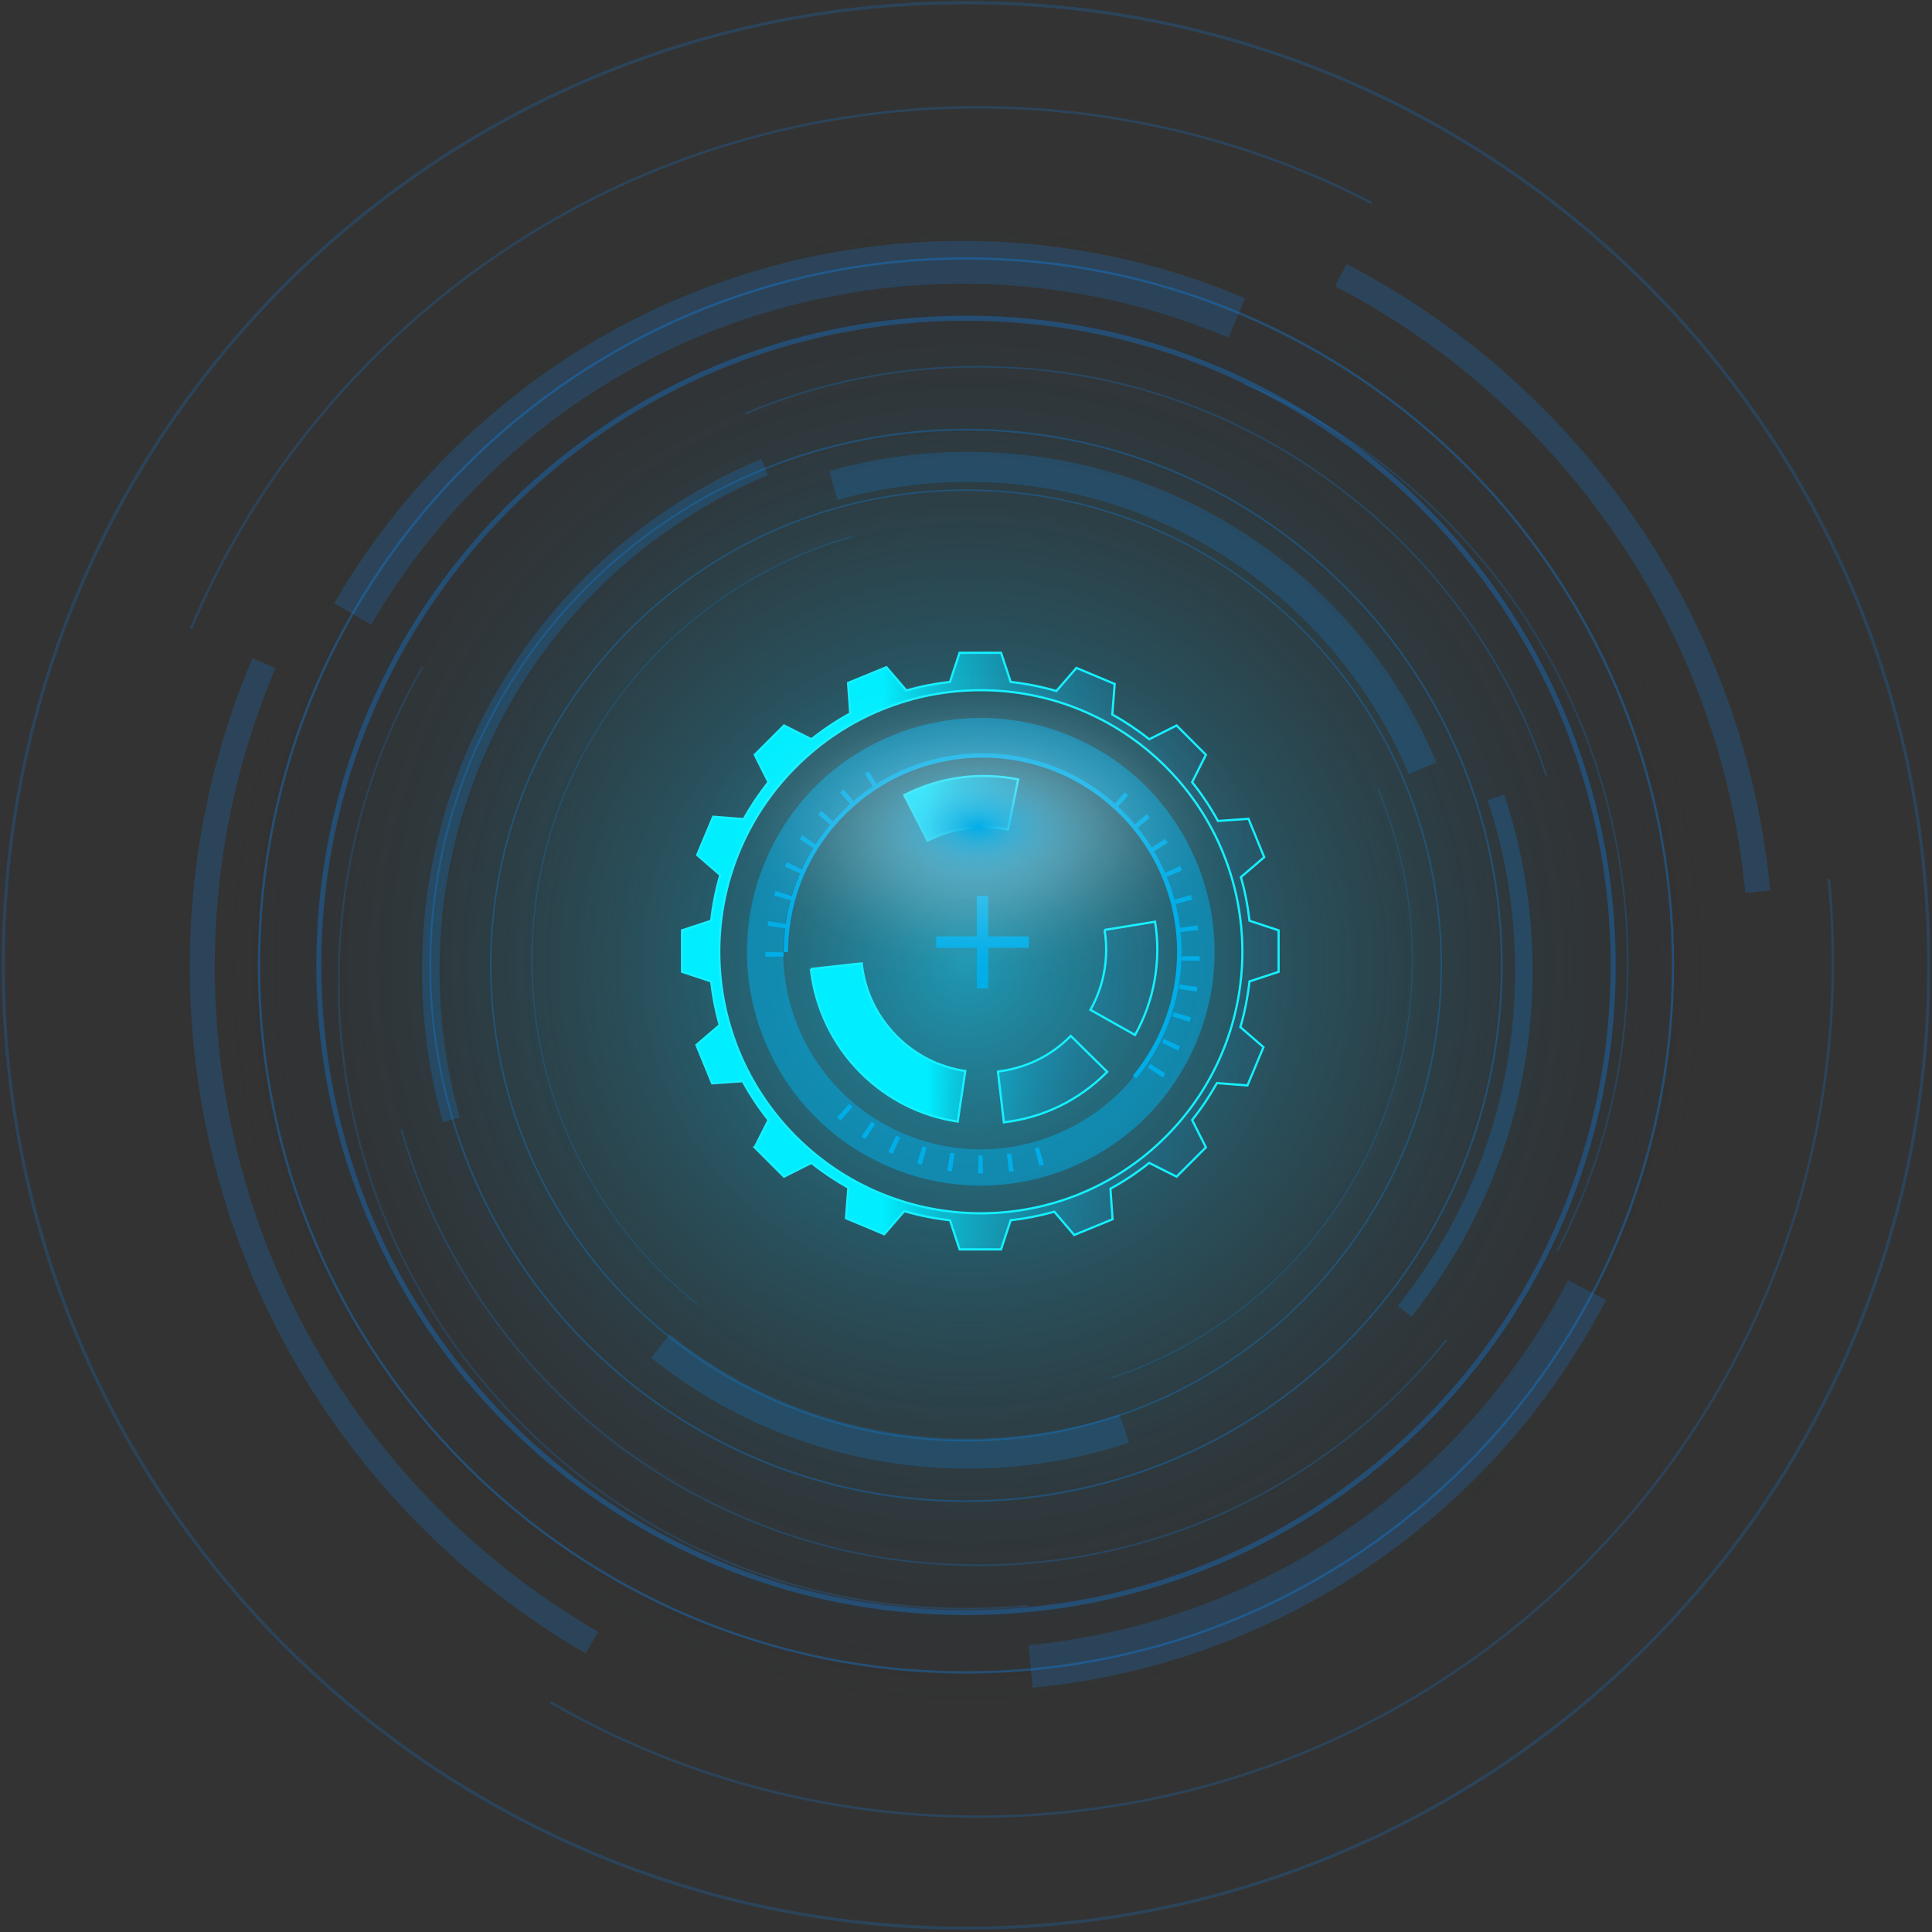 <svg width="593" height="593" viewBox="0 0 593 593" fill="none" xmlns="http://www.w3.org/2000/svg">
<rect x="0" y="0" width="593" height="593" fill="#333333" stroke="none"/>
<g opacity="0.24">
<path d="M214.042 400.534C181.662 374.683 163.092 336.123 163.092 294.739C163.092 264.691 172.735 236.239 190.976 212.46C208.641 189.433 233.661 172.418 261.427 164.551L261.532 164.921C233.845 172.766 208.895 189.732 191.281 212.695C173.09 236.406 163.476 264.776 163.476 294.74C163.476 336.007 181.994 374.459 214.282 400.235L214.042 400.534Z" fill="#0D88F5"/>
<path d="M341.239 423.112L341.117 422.747C367.744 413.863 390.629 397.139 407.299 374.382C424.311 351.157 433.304 323.618 433.304 294.739C433.304 276.526 429.736 258.856 422.701 242.224L423.056 242.075C430.11 258.754 433.688 276.474 433.688 294.739C433.688 323.7 424.67 351.319 407.608 374.61C390.891 397.432 367.94 414.204 341.238 423.112H341.239Z" fill="#0D88F5"/>
<path d="M297.131 450.78C261.374 450.78 227.734 439.014 199.849 416.752L205.604 409.543C231.838 430.487 263.488 441.557 297.131 441.557C313.039 441.557 328.683 439.029 343.628 434.043L346.547 442.794C330.658 448.095 314.032 450.782 297.13 450.782L297.131 450.78Z" fill="#0D88F5"/>
<path d="M432.412 237.593C409.372 183.119 356.271 147.922 297.131 147.922C283.5 147.922 270.004 149.788 257.017 153.468L254.502 144.593C268.305 140.681 282.648 138.697 297.13 138.697C359.984 138.697 416.419 176.105 440.907 233.998L432.411 237.592L432.412 237.593Z" fill="#0D88F5"/>
<path d="M300.2 480.679C259.295 480.679 220.563 467.553 188.19 442.719C156.843 418.672 133.68 384.611 122.969 346.811L123.472 346.668C134.153 384.359 157.25 418.324 188.509 442.305C220.79 467.069 259.412 480.157 300.201 480.157C356.379 480.157 408.726 454.947 443.817 410.992L444.224 411.318C409.034 455.4 356.539 480.681 300.2 480.681V480.679Z" fill="#0D88F5"/>
<path d="M474.465 238.323C462.372 202.075 439.604 170.92 408.624 148.226C377.008 125.066 339.515 112.825 300.201 112.825C275.406 112.825 251.354 117.681 228.71 127.259L228.506 126.777C251.213 117.172 275.336 112.302 300.2 112.302C339.626 112.302 377.225 124.578 408.932 147.804C440.001 170.563 462.833 201.806 474.961 238.158L474.465 238.323Z" fill="#0D88F5"/>
<path d="M433.25 404.15L429.045 400.793C452.593 371.296 465.04 335.712 465.04 297.887C465.04 280.001 462.198 262.413 456.591 245.608L461.695 243.905C467.485 261.259 470.421 279.422 470.421 297.887C470.421 336.945 457.568 373.69 433.25 404.15Z" fill="#0D88F5"/>
<path d="M135.96 344.451C131.687 329.373 129.521 313.706 129.521 297.886C129.521 229.228 170.382 167.58 233.623 140.832L235.718 145.788C174.474 171.693 134.901 231.394 134.901 297.886C134.901 313.21 136.999 328.383 141.136 342.985L135.96 344.451Z" fill="#0D88F5"/>
</g>
<g opacity="0.2">
<path d="M315.377 493.139C256.558 498.839 199.249 477.814 158.145 435.452C128.301 404.696 109.911 365.996 104.966 323.536C100.177 282.42 108.887 240.153 129.494 204.521L129.97 204.796C109.421 240.327 100.734 282.474 105.509 323.473C110.442 365.811 128.778 404.401 158.537 435.071C199.526 477.312 256.672 498.278 315.324 492.593L315.376 493.138L315.377 493.139Z" fill="#0D88F5"/>
<path d="M478.226 384.114L477.739 383.862C496.172 348.322 502.986 308.473 497.447 268.621C491.793 227.95 473.644 190.828 444.961 161.268C426.871 142.624 405.671 128.082 381.95 118.043L382.164 117.539C405.953 127.606 427.214 142.189 445.355 160.886C474.12 190.531 492.322 227.758 497.991 268.545C503.546 308.511 496.712 348.473 478.228 384.113L478.226 384.114Z" fill="#0D88F5"/>
<path d="M450.332 456.246C431.913 474.118 410.839 488.53 387.695 499.081C365.328 509.278 341.528 515.655 316.955 518.037L315.686 504.942C338.807 502.701 361.197 496.701 382.238 487.11C404.007 477.185 423.835 463.626 441.17 446.805C457.456 431.002 470.958 412.876 481.303 392.929L492.982 398.987C481.985 420.192 467.635 439.457 450.332 456.246Z" fill="#0D88F5"/>
<path d="M377.063 103.66C339.625 87.818 298.609 83.224 258.448 90.374C217.306 97.698 179.641 117.016 149.526 146.238C135.572 159.777 123.611 175.091 113.975 191.756L102.586 185.17C112.83 167.455 125.54 151.18 140.364 136.797C172.371 105.74 212.407 85.207 256.142 77.421C298.816 69.823 342.403 74.707 382.19 91.545L377.063 103.66Z" fill="#0D88F5"/>
<path d="M483.173 483.801C441.301 524.43 388.616 549.464 330.815 556.196C303.015 559.435 275.022 558.248 247.615 552.673C219.798 547.013 193.279 536.963 168.795 522.804L169.167 522.157C193.581 536.276 220.025 546.297 247.764 551.941C275.095 557.502 303.007 558.684 330.729 555.455C388.366 548.742 440.901 523.779 482.654 483.266C540.158 427.467 568.701 349.671 560.962 269.825L561.705 269.753C569.466 349.826 540.841 427.844 483.173 483.801Z" fill="#0D88F5"/>
<path d="M420.835 62.639C396.763 50.154 370.945 41.524 344.098 36.986C317.568 32.502 290.603 32.107 263.952 35.811C208.586 43.507 158.05 68.215 117.809 107.263C92.429 131.89 72.63 160.751 58.965 193.044L58.277 192.754C71.983 160.368 91.837 131.424 117.289 106.728C157.646 67.568 208.325 42.791 263.85 35.073C290.575 31.358 317.616 31.755 344.222 36.251C371.146 40.802 397.037 49.458 421.179 61.977L420.835 62.639Z" fill="#0D88F5"/>
<path d="M543.352 273.315L535.714 274.056C533.195 248.061 526.448 222.885 515.664 199.229C504.504 174.751 489.258 152.458 470.348 132.969C452.584 114.661 432.204 99.481 409.775 87.849L413.308 81.036C436.472 93.049 457.515 108.724 475.856 127.626C495.381 147.747 511.124 170.766 522.647 196.046C533.785 220.476 540.752 246.475 543.353 273.317L543.352 273.315Z" fill="#0D88F5"/>
<path d="M179.749 507.486C160.398 496.295 142.62 482.41 126.907 466.218C92.982 431.254 70.554 387.524 62.05 339.751C53.75 293.134 59.085 245.52 77.476 202.057L84.543 205.049C66.732 247.14 61.566 293.254 69.604 338.406C77.84 384.664 99.559 427.013 132.414 460.873C147.634 476.558 164.852 490.005 183.589 500.842L179.749 507.486Z" fill="#0D88F5"/>
</g>
<path opacity="0.35" d="M399.65 399.467C456.618 342.499 456.618 250.136 399.65 193.168C342.683 136.2 250.319 136.2 193.352 193.168C136.384 250.136 136.384 342.499 193.352 399.467C250.319 456.435 342.683 456.435 399.65 399.467Z" stroke="#0D88F5" stroke-width="0.465" stroke-miterlimit="10"/>
<path opacity="0.35" d="M412.776 412.592C476.993 348.375 476.993 244.259 412.776 180.043C348.559 115.826 244.443 115.826 180.226 180.043C116.009 244.259 116.009 348.375 180.226 412.592C244.443 476.809 348.559 476.809 412.776 412.592Z" stroke="#0D88F5" stroke-width="0.524" stroke-miterlimit="10"/>
<path opacity="0.35" d="M296.5 494.963C406.21 494.963 495.147 406.026 495.147 296.317C495.147 186.607 406.21 97.67 296.5 97.67C186.791 97.67 97.853 186.607 97.853 296.317C97.853 406.026 186.791 494.963 296.5 494.963Z" stroke="#0D88F5" stroke-width="1.538" stroke-miterlimit="10"/>
<path opacity="0.35" d="M296.501 513.315C416.346 513.315 513.499 416.162 513.499 296.317C513.499 176.472 416.346 79.318 296.501 79.318C176.656 79.318 79.502 176.472 79.502 296.317C79.502 416.162 176.656 513.315 296.501 513.315Z" stroke="#0D88F5" stroke-width="0.69" stroke-miterlimit="10"/>
<path opacity="0.2" d="M296.5 591.817C459.7 591.817 592 459.517 592 296.317C592 133.117 459.7 0.817 296.5 0.817C133.3 0.817 1 133.117 1 296.317C1 459.517 133.3 591.817 296.5 591.817Z" stroke="#0D88F5" stroke-width="0.941" stroke-miterlimit="10"/>
<path opacity="0.7" d="M296.5 524.321C422.424 524.321 524.505 422.24 524.505 296.317C524.505 170.393 422.424 68.312 296.5 68.312C170.577 68.312 68.496 170.393 68.496 296.317C68.496 422.24 170.577 524.321 296.5 524.321Z" fill="url(#paint0_radial_10569_94756)"/>
<g opacity="0.5">
<path d="M250.301 241.37C257.263 234.408 265.665 228.912 275.121 225.248C292.988 218.326 312.481 218.775 330.01 226.515C347.537 234.253 361.003 248.355 367.926 266.222C374.848 284.089 374.398 303.581 366.659 321.11C358.92 338.639 344.818 352.103 326.952 359.026C309.085 365.948 289.592 365.499 272.063 357.759C254.534 350.021 241.07 335.918 234.147 318.051C227.225 300.184 227.674 280.692 235.414 263.164C239.057 254.913 244.109 247.561 250.301 241.37ZM343.904 335.032C349.137 329.799 353.405 323.59 356.484 316.617C363.023 301.807 363.403 285.337 357.554 270.24C351.704 255.144 340.327 243.228 325.517 236.689C310.706 230.151 294.236 229.77 279.14 235.618C264.042 241.467 252.126 252.845 245.589 267.655C239.05 282.466 238.669 298.936 244.519 314.032C250.369 329.129 261.746 341.045 276.556 347.583C291.366 354.122 307.836 354.503 322.934 348.653C330.923 345.558 338.024 340.912 343.905 335.031L343.904 335.032Z" fill="#00ADE7"/>
</g>
<path d="M277.542 244.046C288.251 238.551 300.67 236.845 312.514 239.242L309.398 254.633C301.031 252.939 292.264 254.141 284.711 258.017L277.542 244.047V244.046ZM248.88 297.412L264.487 295.684C265.436 304.252 269.168 312.012 275.279 318.123C281.018 323.864 288.281 327.53 296.282 328.728L293.958 344.257C282.609 342.558 272.311 337.36 264.176 329.225C255.639 320.688 250.207 309.389 248.88 297.411V297.412ZM339.029 285.428L354.527 282.904C356.47 294.836 354.288 307.182 348.383 317.667L334.701 309.962C338.864 302.57 340.402 293.856 339.03 285.428H339.029ZM306.299 328.887C314.773 327.895 322.449 324.172 328.498 318.123L328.664 317.956L339.847 328.98L339.601 329.227C331.028 337.8 320.144 343.075 308.125 344.484L306.298 328.889L306.299 328.887Z" fill="url(#paint1_linear_10569_94756)" stroke="#15F0FF" stroke-width="0.675" stroke-miterlimit="10"/>
<path d="M368.228 293.486V293.523C368.228 293.994 368.224 294.464 368.213 294.932L362.685 294.812C362.694 294.384 362.699 293.954 362.699 293.523L368.228 293.486ZM367.743 285.441L362.253 286.106C362.2 285.667 362.142 285.228 362.08 284.791L367.553 284.006C367.622 284.482 367.685 284.961 367.743 285.441ZM367.564 302.962C367.496 303.442 367.422 303.919 367.344 304.395L361.889 303.495C361.961 303.06 362.028 302.625 362.09 302.187L367.565 302.962H367.564ZM365.929 276.109L360.59 277.55C360.476 277.123 360.355 276.699 360.231 276.276L365.536 274.714C365.672 275.178 365.802 275.642 365.929 276.109ZM365.558 312.256C365.422 312.72 365.282 313.182 365.136 313.642L359.866 311.972C359.998 311.552 360.128 311.13 360.252 310.706L365.558 312.256ZM362.796 267.131L357.719 269.323C357.544 268.918 357.365 268.515 357.181 268.114L362.21 265.814C362.408 266.25 362.604 266.688 362.796 267.131ZM362.239 321.17C362.038 321.611 361.831 322.049 361.622 322.484L356.645 320.076C356.839 319.678 357.027 319.277 357.21 318.874L362.239 321.17ZM358.418 258.703L353.705 261.595C353.475 261.219 353.239 260.846 353.001 260.475L357.649 257.481C357.911 257.885 358.166 258.293 358.418 258.703ZM357.679 329.519C357.418 329.924 357.153 330.327 356.883 330.727L352.296 327.639C352.543 327.272 352.788 326.902 353.028 326.528L357.679 329.518V329.519ZM352.884 250.982L348.63 254.514C348.347 254.175 348.061 253.838 347.773 253.504L351.947 249.879C352.264 250.243 352.576 250.612 352.884 250.982ZM346.311 244.118L342.599 248.217C342.272 247.921 341.941 247.628 341.606 247.338L345.228 243.16C345.592 243.475 345.954 243.794 346.311 244.118ZM320.437 357.458C319.974 357.594 319.51 357.725 319.044 357.851L317.599 352.515C318.025 352.399 318.451 352.278 318.875 352.154L320.437 357.459V357.458ZM311.146 359.481C310.671 359.55 310.193 359.613 309.715 359.67L309.044 354.182C309.484 354.128 309.924 354.07 310.361 354.008L311.146 359.481ZM301.666 360.161H301.555C301.136 360.161 300.679 360.156 300.226 360.147L300.337 354.619C300.754 354.627 301.172 354.632 301.592 354.632L301.668 360.161H301.666ZM292.964 354.028L292.19 359.503C291.713 359.435 291.236 359.363 290.761 359.285L291.651 353.828C292.087 353.899 292.525 353.966 292.964 354.028ZM284.446 352.194L282.896 357.502C282.433 357.367 281.972 357.226 281.513 357.082L283.175 351.808C283.597 351.94 284.02 352.069 284.446 352.194ZM276.272 349.158L273.979 354.188C273.538 353.987 273.101 353.782 272.665 353.571L275.069 348.592C275.467 348.784 275.869 348.973 276.272 349.158ZM269.569 241.467C269.193 241.699 268.821 241.934 268.451 242.173L265.449 237.53C265.853 237.268 266.261 237.011 266.671 236.759L269.569 241.467ZM268.618 344.982L265.628 349.633C265.222 349.372 264.819 349.107 264.419 348.837L267.509 344.251C267.877 344.498 268.245 344.742 268.618 344.982ZM262.496 246.555C262.157 246.838 261.821 247.124 261.489 247.414L257.857 243.245C258.221 242.928 258.588 242.615 258.96 242.305L262.496 246.555ZM261.632 339.758L258.014 343.939C257.649 343.624 257.288 343.304 256.93 342.979L260.639 338.879C260.967 339.176 261.299 339.469 261.633 339.757L261.632 339.758ZM256.213 252.595C255.916 252.924 255.624 253.256 255.334 253.591L251.148 249.979C251.463 249.612 251.782 249.252 252.106 248.893L256.213 252.595ZM250.844 259.468C250.597 259.835 250.353 260.205 250.115 260.579L245.46 257.593C245.721 257.188 245.986 256.783 246.255 256.383L250.844 259.466V259.468ZM246.506 267.034C246.313 267.433 246.125 267.835 245.942 268.238L240.909 265.949C241.109 265.509 241.315 265.07 241.524 264.634L246.506 267.032V267.034ZM243.294 275.142C243.162 275.564 243.033 275.987 242.909 276.413L237.601 274.867C237.736 274.403 237.875 273.942 238.02 273.483L243.294 275.143V275.142ZM241.28 283.622C241.209 284.058 241.143 284.494 241.081 284.933L235.606 284.162C235.673 283.683 235.745 283.206 235.823 282.732L241.28 283.622ZM240.494 292.302C240.486 292.709 240.483 293.116 240.483 293.523V293.637H234.953V293.523C234.953 293.08 234.957 292.639 234.966 292.197L240.494 292.302Z" fill="#00ADE7"/>
<path d="M241.215 292.245C241.215 278.643 245.714 266.09 253.304 255.996C264.321 241.345 281.85 231.87 301.59 231.87C312.455 231.87 322.65 234.74 331.457 239.764C349.68 250.157 361.966 269.766 361.966 292.245C361.966 306.82 356.801 320.188 348.202 330.62" stroke="#00ADE7" stroke-width="1.35" stroke-miterlimit="10"/>
<path d="M231.65 352.162L240.653 361.166L249.053 356.934C252.66 359.817 256.453 362.348 260.385 364.544L259.653 373.915L271.398 378.833L277.554 371.748C282.155 373.088 286.847 374.01 291.577 374.54L294.528 383.481H307.261L310.212 374.54C314.726 374.034 319.204 373.162 323.603 371.918L329.711 379.061L341.493 374.234L340.835 364.861C344.97 362.593 348.954 359.956 352.735 356.934L361.135 361.166L370.138 352.162L365.906 343.763C368.789 340.156 371.32 336.364 373.516 332.431L382.887 333.163L387.805 321.417L380.72 315.261C382.061 310.661 382.983 305.969 383.512 301.238L392.453 298.288V285.554L383.512 282.604C383.006 278.09 382.135 273.611 380.891 269.213L388.033 263.106L383.206 251.322L373.833 251.981C371.567 247.846 368.929 243.862 365.906 240.08L370.138 231.681L361.135 222.678L352.735 226.909C349.129 224.026 345.335 221.496 341.405 219.3L342.136 209.929L330.392 205.01L324.236 212.095C319.636 210.755 314.943 209.834 310.213 209.303L307.263 200.363H294.53L291.58 209.303C287.066 209.809 282.587 210.68 278.189 211.925L272.08 204.782L260.298 209.608L260.957 218.982C256.822 221.249 252.837 223.886 249.056 226.908L240.657 222.677L231.654 231.68L235.885 240.079C233.002 243.687 230.472 247.48 228.275 251.411L218.905 250.679L213.986 262.424L221.072 268.58C219.732 273.18 218.81 277.872 218.281 282.603L209.34 285.553V298.287L218.281 301.237C218.786 305.751 219.658 310.23 220.902 314.628L213.759 320.736L218.587 332.52L227.96 331.861C230.227 335.996 232.864 339.981 235.886 343.762L231.655 352.161L231.65 352.162ZM244.287 235.358C275.637 204.008 326.467 204.008 357.818 235.358C389.168 266.708 389.168 317.538 357.818 348.889C326.468 380.24 275.638 380.24 244.287 348.889C212.937 317.539 212.937 266.71 244.287 235.358Z" fill="url(#paint2_linear_10569_94756)" stroke="#15F0FF" stroke-width="0.675" stroke-miterlimit="10"/>
<path d="M315.81 287.41H303.347V274.947H299.832V287.41H287.369V290.926H299.832V303.389H303.347V290.926H315.81V287.41Z" fill="#00ADE7"/>
<path style="mix-blend-mode:screen" d="M300.028 303.32C345.632 303.32 382.6 281.236 382.6 253.995C382.6 226.754 345.632 204.67 300.028 204.67C254.425 204.67 217.456 226.754 217.456 253.995C217.456 281.236 254.425 303.32 300.028 303.32Z" fill="url(#paint3_radial_10569_94756)"/>
<defs>
<radialGradient id="paint0_radial_10569_94756" cx="0" cy="0" r="1" gradientUnits="userSpaceOnUse" gradientTransform="translate(296.665 296.198) scale(227.975)">
<stop stop-color="#15C3EA"/>
<stop offset="1" stop-color="#1C2538" stop-opacity="0"/>
</radialGradient>
<linearGradient id="paint1_linear_10569_94756" x1="248.88" y1="291.334" x2="355.219" y2="291.334" gradientUnits="userSpaceOnUse">
<stop offset="0.335" stop-color="#00EEFF"/>
<stop offset="0.434" stop-color="#05D3ED" stop-opacity="0.787"/>
<stop offset="0.542" stop-color="#0BBADD" stop-opacity="0.58"/>
<stop offset="0.649" stop-color="#0FA5CF" stop-opacity="0.408"/>
<stop offset="0.75" stop-color="#1394C4" stop-opacity="0.274"/>
<stop offset="0.845" stop-color="#1588BD" stop-opacity="0.178"/>
<stop offset="0.931" stop-color="#1781B8" stop-opacity="0.12"/>
<stop offset="1" stop-color="#187FB7" stop-opacity="0.1"/>
</linearGradient>
<linearGradient id="paint2_linear_10569_94756" x1="209.336" y1="291.924" x2="392.451" y2="291.924" gradientUnits="userSpaceOnUse">
<stop offset="0.335" stop-color="#00EEFF"/>
<stop offset="0.434" stop-color="#05D3ED" stop-opacity="0.787"/>
<stop offset="0.542" stop-color="#0BBADD" stop-opacity="0.58"/>
<stop offset="0.649" stop-color="#0FA5CF" stop-opacity="0.408"/>
<stop offset="0.75" stop-color="#1394C4" stop-opacity="0.274"/>
<stop offset="0.845" stop-color="#1588BD" stop-opacity="0.178"/>
<stop offset="0.931" stop-color="#1781B8" stop-opacity="0.12"/>
<stop offset="1" stop-color="#187FB7" stop-opacity="0.1"/>
</linearGradient>
<radialGradient id="paint3_radial_10569_94756" cx="0" cy="0" r="1" gradientUnits="userSpaceOnUse" gradientTransform="translate(300.113 253.881) scale(82.607 49.311)">
<stop stop-color="#00ADE7"/>
<stop offset="0.11" stop-color="#39BFEC" stop-opacity="0.773"/>
<stop offset="0.225" stop-color="#6DD0F1" stop-opacity="0.569"/>
<stop offset="0.343" stop-color="#9ADEF5" stop-opacity="0.394"/>
<stop offset="0.464" stop-color="#BEEAF8" stop-opacity="0.251"/>
<stop offset="0.588" stop-color="#DBF3FB" stop-opacity="0.141"/>
<stop offset="0.715" stop-color="#EFF9FD" stop-opacity="0.062"/>
<stop offset="0.849" stop-color="#FBFDFE" stop-opacity="0.015"/>
<stop offset="1" stop-color="white" stop-opacity="0"/>
</radialGradient>
</defs>
</svg>

